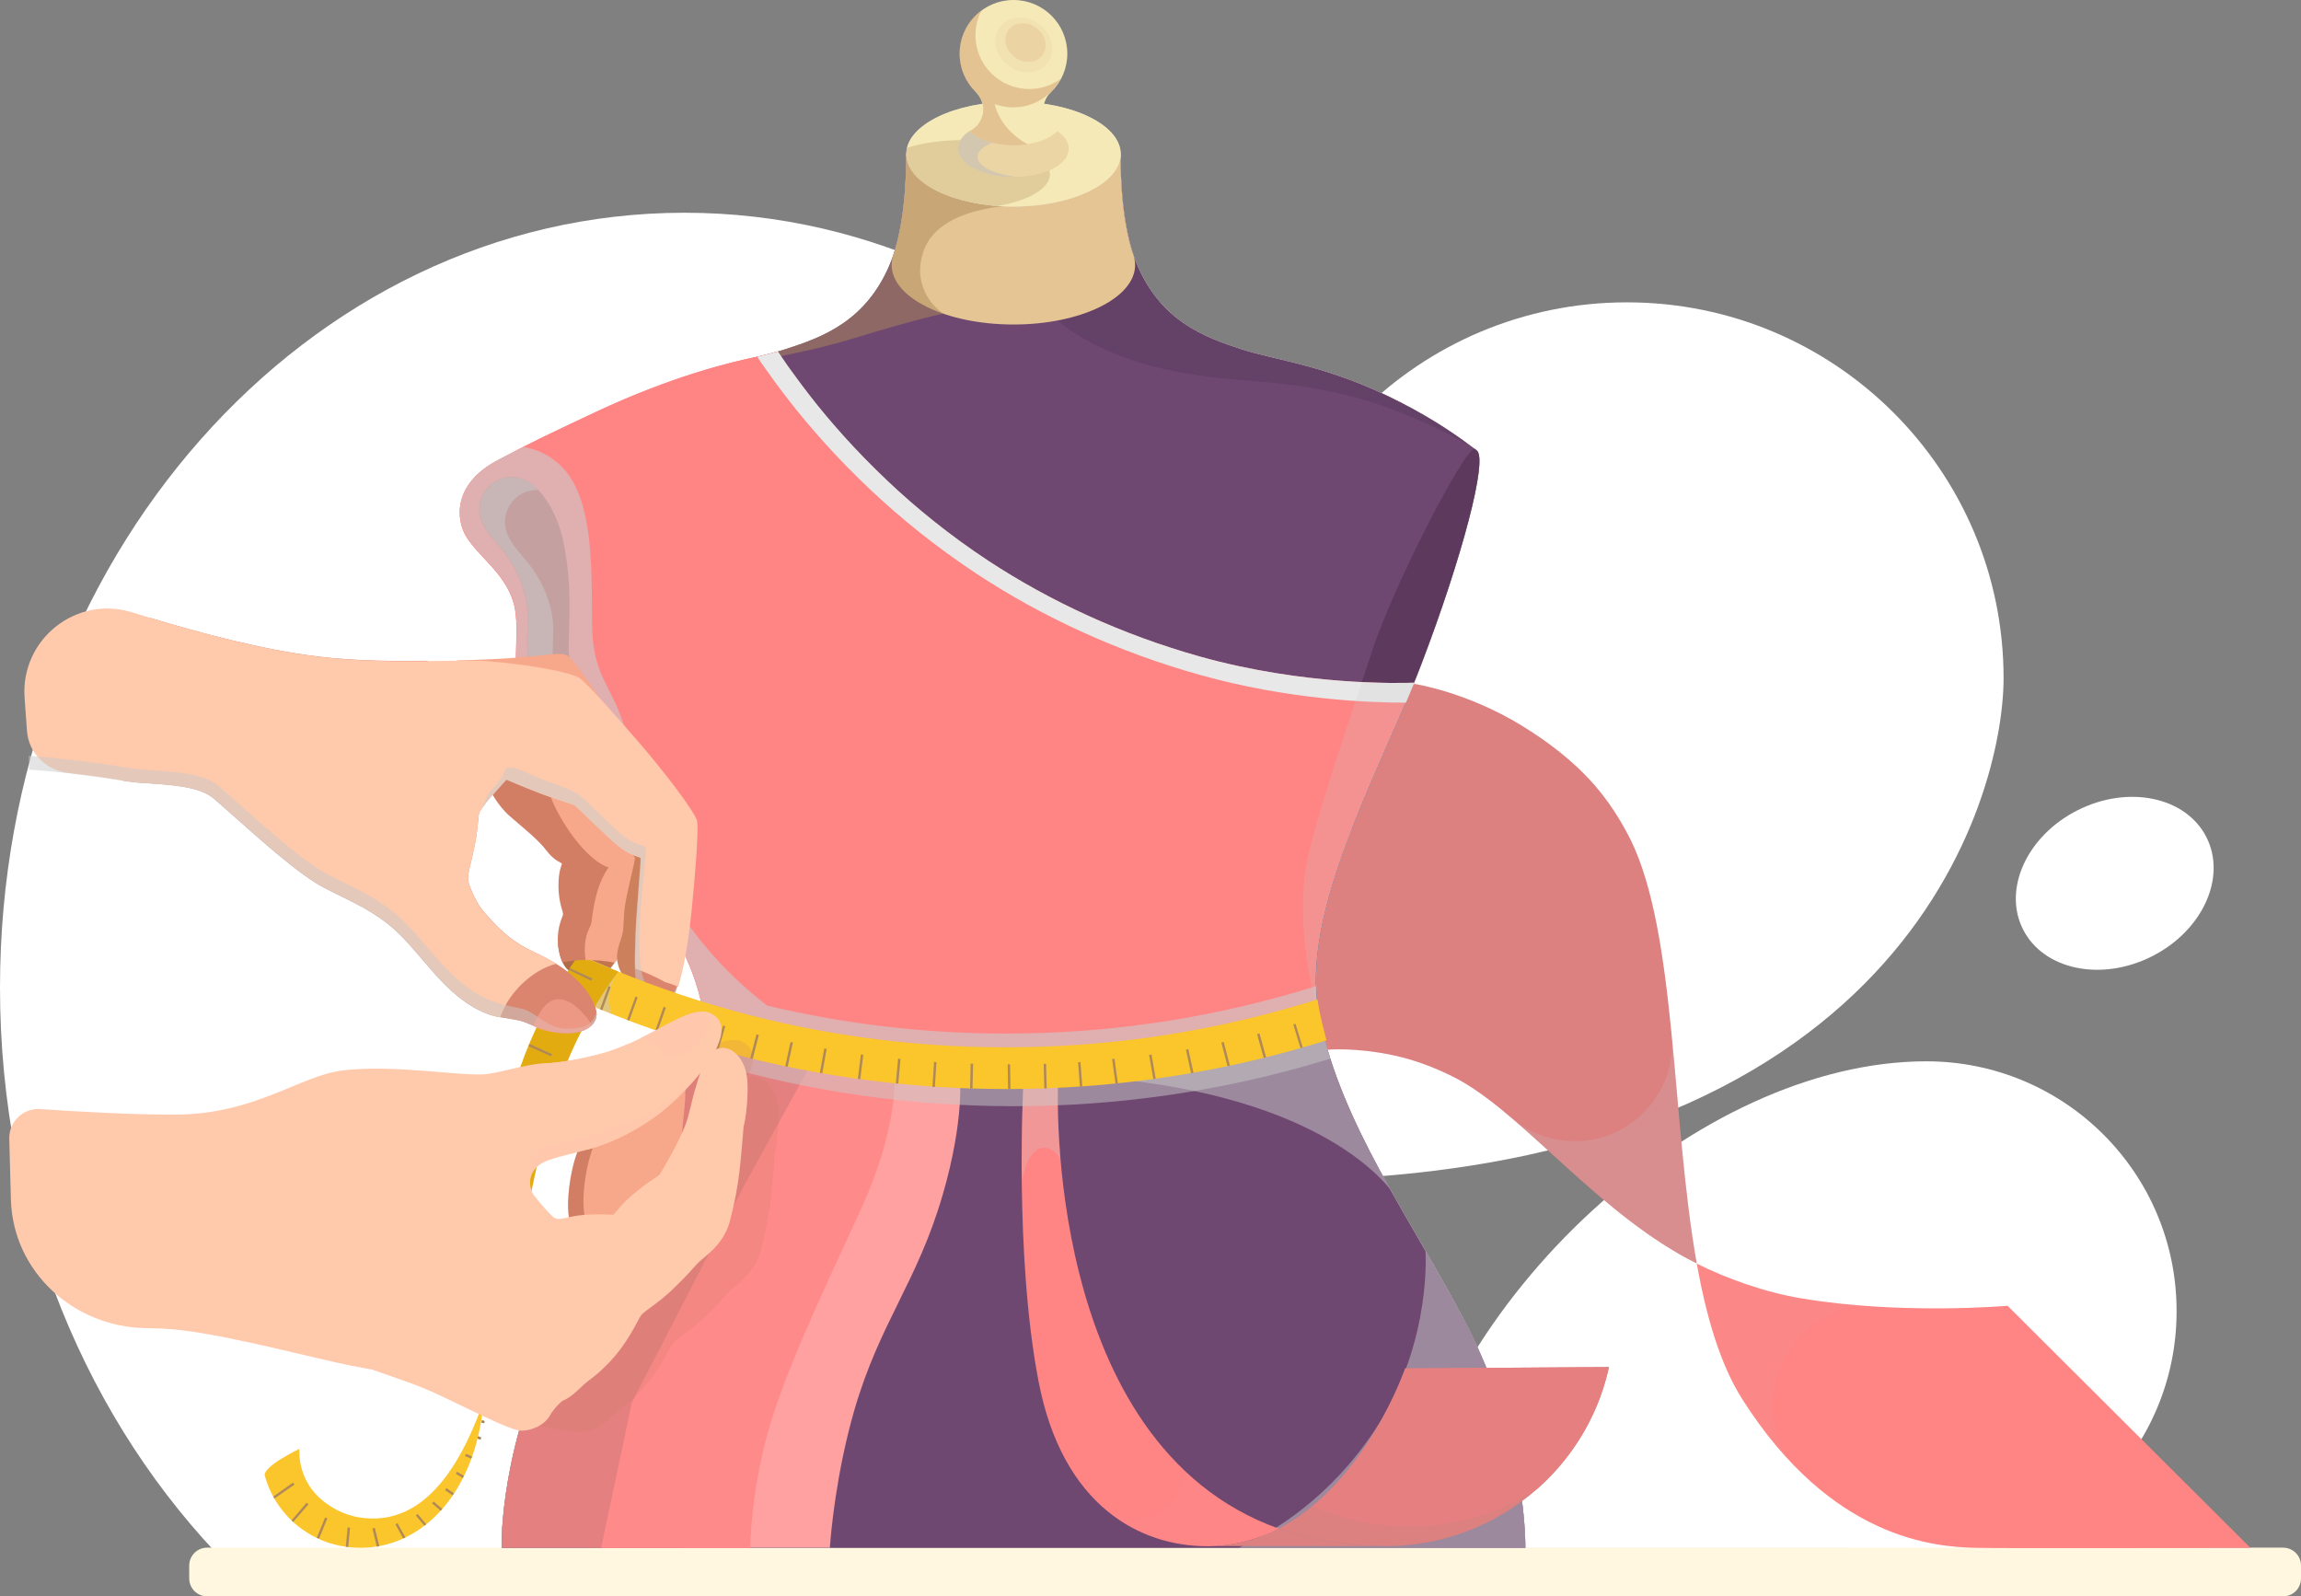 <?xml version="1.0" encoding="UTF-8"?> <svg xmlns="http://www.w3.org/2000/svg" width="160" height="111" viewBox="0 0 160 111" fill="none"><rect x="0" y="0" width="160" height="111" fill="#808080" stroke="none"/> <path d="M139.319 47.153C139.319 32.721 127.594 21.023 113.129 21.023C98.665 21.023 86.94 32.721 86.94 47.153C86.94 51.982 88.248 56.506 90.542 60.378C90.473 60.461 90.403 60.544 90.334 60.628C89.597 61.474 88.804 62.279 87.942 63.001C87.135 63.667 86.314 64.333 85.466 64.957C86.648 65.831 87.608 66.9 88.373 68.191C89.346 69.87 89.847 71.687 89.847 73.63C89.583 75.85 89.263 77.96 88.721 80.124C88.554 80.777 88.401 81.429 88.248 82.081C132.406 82.067 139.319 55.355 139.319 47.153Z" fill="white"></path> <path d="M79.277 108.877C89.026 99.011 95.174 84.662 95.174 68.676C95.174 38.911 73.867 14.793 47.594 14.793C21.307 14.793 0 38.911 0 68.676C0 84.648 6.134 99.011 15.897 108.877H79.277Z" fill="white"></path> <path d="M133.95 73.797C118.109 73.797 99.972 90.282 97.274 107.642H128.359C130.111 108.239 131.989 108.558 133.936 108.558C143.561 108.558 151.349 100.773 151.349 91.184C151.363 81.568 143.561 73.797 133.95 73.797Z" fill="white"></path> <path d="M38.804 65.567C38.873 66.747 39.332 67.427 39.638 67.524C39.986 67.649 40.459 67.607 40.723 67.26C40.834 67.108 40.89 66.761 40.932 66.331C40.195 66.123 39.499 65.859 38.804 65.567Z" fill="#AF6C47"></path> <path d="M42.601 66.705C41.933 66.594 41.294 66.441 40.681 66.247C40.751 67.662 41.321 67.94 41.836 67.898C42.031 67.885 42.434 67.385 42.879 66.747C42.796 66.747 42.698 66.733 42.601 66.705Z" fill="#C2764D"></path> <path d="M42.921 66.761C42.976 67.302 43.268 68.093 43.978 68.148C44.367 68.176 44.715 67.691 44.951 67.038C44.27 66.955 43.602 66.872 42.921 66.761Z" fill="#CC805C"></path> <path d="M47.079 67.177C46.662 67.15 46.245 67.15 45.828 67.108C45.257 67.067 44.687 66.997 44.117 66.928C44.117 67.594 44.159 68.26 44.339 68.746C44.632 69.523 45.688 70.591 46.342 70.078C46.773 69.745 47.135 68.635 47.427 67.261C47.33 67.233 47.205 67.205 47.079 67.177Z" fill="#DB856E"></path> <path opacity="0.5" d="M46.676 69.162C46.008 69.675 45.021 69.217 44.673 67.83C44.604 67.58 44.562 67.288 44.534 66.983C44.409 66.969 44.27 66.956 44.145 66.928C44.145 67.594 44.186 68.26 44.367 68.746C44.659 69.523 45.716 70.591 46.37 70.078C46.676 69.842 46.954 69.19 47.191 68.329C47.024 68.732 46.857 69.023 46.676 69.162Z" fill="#CBCBCB"></path> <path d="M158.762 111H14.409C13.713 111 13.157 110.445 13.157 109.751V108.863C13.157 108.169 13.713 107.614 14.409 107.614H158.748C159.444 107.614 160 108.169 160 108.863V109.751C160 110.445 159.444 111 158.762 111Z" fill="#FFF7DF"></path> <path d="M33.505 98.747L33.463 98.914L33.672 98.969C33.686 98.914 33.686 98.858 33.7 98.803L33.505 98.747Z" fill="#A08058"></path> <path d="M33.102 99.829L33.046 99.982L33.421 100.107C33.435 100.051 33.449 99.996 33.463 99.94L33.102 99.829Z" fill="#A08058"></path> <path d="M117.983 87.854C117.552 87.645 117.149 87.424 116.787 87.215C110.403 83.552 105.508 77.072 100.974 74.837C99.597 74.157 98.261 73.672 96.885 73.38C94.228 72.811 92.323 72.992 92.323 72.992C92.323 72.992 88.136 67.233 90.209 58.352C92.281 49.471 98.359 47.556 98.359 47.556C98.359 47.556 101.975 48.097 105.841 50.47C107.552 51.524 109.332 52.829 110.876 54.591C111.808 55.66 112.643 56.922 113.366 58.352C116.606 64.902 116.203 77.835 117.983 87.854Z" fill="#DC8080"></path> <path d="M156.481 107.628C156.481 107.628 139.152 107.669 137.441 107.628C134.562 107.572 127.344 107.059 121.14 97.276C119.597 94.833 118.651 91.544 117.983 87.867C120.056 88.894 122.67 89.852 125.271 90.282C132.198 91.447 139.597 90.795 139.597 90.795L156.481 107.628Z" fill="#FF8585"></path> <g opacity="0.2"> <path opacity="0.2" d="M129.36 90.768C128.025 90.657 126.634 90.504 125.271 90.268C122.67 89.824 120.056 88.88 117.983 87.853C118.637 91.531 119.597 94.82 121.14 97.262C122.156 98.872 123.199 100.218 124.242 101.369C123.616 100.315 123.241 99.08 123.241 97.761C123.255 94.195 125.911 91.239 129.36 90.768Z" fill="#BDBDBD"></path> </g> <path opacity="0.2" d="M115.466 75.781C114.91 76.78 114.047 77.821 112.684 78.556C111.711 79.07 110.779 79.278 109.93 79.334C108.86 79.403 107.914 79.209 107.163 78.931C106.467 78.681 105.911 78.348 105.577 78.099C105.327 77.918 105.174 77.793 105.174 77.793C108.567 80.694 112.323 84.648 116.787 87.202C117.163 87.41 117.566 87.632 117.983 87.84C117.107 82.969 116.759 77.405 116.259 72.215C116.273 72.423 116.384 74.144 115.466 75.781Z" fill="#CBCBCB"></path> <path d="M101.794 91.767C97.997 84.592 93.296 78.154 91.78 70.882C90.236 63.514 95.841 54.036 98.832 46.196C101.669 38.758 103.477 31.916 102.684 31.32C101.488 30.418 99.861 29.238 97.357 27.962C92.323 25.38 88.818 25.103 86.273 24.27C83.727 23.438 80.737 22.328 79.068 18.414C77.802 15.431 77.928 10.727 77.928 10.727H70.473H63.004C63.004 10.727 63.143 15.417 61.864 18.414C60.195 22.341 57.204 23.451 54.659 24.27C52.114 25.103 48.609 25.394 43.574 27.962C41.071 29.238 39.43 30.418 38.248 31.32C37.455 31.916 39.277 38.771 42.114 46.196C45.104 54.036 50.709 63.5 49.166 70.882C47.65 78.168 42.935 84.606 39.152 91.767C34.659 100.273 34.882 107.628 34.882 107.628H70.473H106.064C106.05 107.628 106.287 100.273 101.794 91.767Z" fill="#B5C2B5"></path> <path d="M101.794 91.767C97.997 84.592 93.296 78.154 91.78 70.882C90.236 63.514 95.841 54.036 98.832 46.196C101.669 38.758 103.477 31.916 102.684 31.32C101.488 30.418 99.861 29.238 97.357 27.962C92.323 25.38 88.818 25.103 86.273 24.27C83.727 23.438 80.737 22.328 79.068 18.414C77.802 15.431 77.928 10.727 77.928 10.727H70.473H63.004C63.004 10.727 63.143 15.417 61.864 18.414C60.195 22.341 57.204 23.451 54.659 24.27C52.114 25.103 48.609 25.394 43.574 27.962C41.071 29.238 39.43 30.418 38.248 31.32C37.455 31.916 39.277 38.771 42.114 46.196C45.104 54.036 50.709 63.5 49.166 70.882C47.65 78.168 42.935 84.606 39.152 91.767C34.659 100.273 34.882 107.628 34.882 107.628H70.473H106.064C106.05 107.628 106.287 100.273 101.794 91.767Z" fill="#D1BDBE"></path> <path d="M101.794 91.767C97.997 84.592 93.296 78.154 91.78 70.882C90.236 63.514 95.841 54.036 98.832 46.196C101.669 38.758 103.477 31.916 102.684 31.32C101.488 30.418 99.861 29.238 97.357 27.962C92.323 25.38 88.818 25.103 86.273 24.27C83.727 23.438 80.737 22.328 79.068 18.414C77.802 15.431 77.928 10.727 77.928 10.727H70.473H63.004C63.004 10.727 63.143 15.417 61.864 18.414C60.195 22.341 57.204 23.451 54.659 24.27C52.114 25.103 48.609 25.394 43.574 27.962C41.071 29.238 39.43 30.418 38.248 31.32C37.455 31.916 39.277 38.771 42.114 46.196C45.104 54.036 50.709 63.5 49.166 70.882C47.65 78.168 42.935 84.606 39.152 91.767C34.659 100.273 34.882 107.628 34.882 107.628H70.473H106.064C106.05 107.628 106.287 100.273 101.794 91.767Z" fill="#D1BDBE"></path> <path d="M101.794 91.767C97.997 84.592 93.296 78.154 91.78 70.882C90.236 63.514 95.841 54.036 98.832 46.196C101.669 38.758 103.477 31.916 102.684 31.32C101.488 30.418 99.861 29.238 97.357 27.962C92.323 25.38 88.818 25.103 86.273 24.27C83.727 23.438 80.737 22.328 79.068 18.414C77.802 15.431 77.928 10.727 77.928 10.727H70.473H63.004C63.004 10.727 63.143 15.417 61.864 18.414C60.195 22.341 57.204 23.451 54.659 24.27C52.114 25.103 48.609 25.394 43.574 27.962C41.071 29.238 39.43 30.418 38.248 31.32C37.455 31.916 39.277 38.771 42.114 46.196C45.104 54.036 50.709 63.5 49.166 70.882C47.65 78.168 42.935 84.606 39.152 91.767C34.659 100.273 34.882 107.628 34.882 107.628H70.473H106.064C106.05 107.628 106.287 100.273 101.794 91.767Z" fill="#6F4871"></path> <path opacity="0.1" d="M93.407 27.421C97.816 28.475 101.586 30.626 102.406 31.112C101.238 30.238 99.666 29.155 97.357 27.962C92.323 25.381 88.818 25.103 86.273 24.271C83.727 23.438 80.737 22.328 79.068 18.415C78.846 17.901 78.679 17.346 78.54 16.777L73.561 22.3C73.561 22.3 75.981 24.534 80.876 25.645C85.744 26.741 88.428 26.227 93.407 27.421Z" fill="black"></path> <path d="M78.929 18.428C78.929 18.262 78.915 18.109 78.873 17.956H78.887C77.802 14.973 77.928 10.713 77.928 10.713H70.473H63.004C63.004 10.713 63.129 14.973 62.044 17.956H62.058C62.017 18.109 62.003 18.276 62.003 18.428C62.003 20.718 65.786 22.564 70.473 22.564C75.16 22.564 78.929 20.718 78.929 18.428Z" fill="#E5C593"></path> <path opacity="0.5" d="M72.267 14.265L72.295 14.251L70.25 13.307L64.395 11.24L63.018 10.865C63.032 11.67 63.018 15.722 61.878 18.4C60.209 22.327 57.218 23.438 54.673 24.256C52.378 25.006 49.291 25.311 45.021 27.254C45.104 27.226 46.593 26.643 48.776 26.019C52.434 24.964 55.174 24.797 59.458 23.493C64.339 22.008 65.605 21.814 65.605 21.814C65.605 21.814 65.132 21.523 64.715 20.968C64.186 20.274 63.7 19.08 64.172 17.595C65.355 13.779 72.267 14.265 72.267 14.265Z" fill="#AF8958"></path> <path d="M70.473 14.363C74.59 14.363 77.928 12.729 77.928 10.713C77.928 8.697 74.59 7.063 70.473 7.063C66.356 7.063 63.018 8.697 63.018 10.713C63.018 12.729 66.356 14.363 70.473 14.363Z" fill="#DED9D5"></path> <path d="M70.473 14.363C74.59 14.363 77.928 12.729 77.928 10.713C77.928 8.697 74.59 7.063 70.473 7.063C66.356 7.063 63.018 8.697 63.018 10.713C63.018 12.729 66.356 14.363 70.473 14.363Z" fill="#F5E9B8"></path> <path opacity="0.3" d="M66.912 9.741C65.452 9.741 64.103 9.949 63.06 10.282C63.032 10.421 63.004 10.574 63.004 10.713C63.004 12.544 65.786 14.071 69.388 14.32C71.516 13.946 73.004 13.113 73.004 12.128C73.018 10.81 70.278 9.741 66.912 9.741Z" fill="#AF8958"></path> <path d="M73.282 8.978C73.143 8.881 72.823 8.631 72.67 8.201C72.281 7.133 73.046 6.425 73.046 6.425H67.872C67.872 6.425 68.637 7.133 68.248 8.201C68.039 8.77 67.566 9.02 67.566 9.02C66.982 9.367 66.62 9.825 66.62 10.324C66.62 11.42 68.345 12.309 70.459 12.309C72.587 12.309 74.298 11.42 74.298 10.324C74.311 9.811 73.922 9.325 73.282 8.978Z" fill="#F5E9B8"></path> <path opacity="0.5" d="M69.054 6.425H67.886C67.886 6.425 68.651 7.133 68.261 8.201C68.053 8.77 67.58 9.02 67.58 9.02C66.996 9.367 66.634 9.825 66.634 10.324C66.634 11.42 68.359 12.309 70.473 12.309C72.267 12.309 73.783 11.67 74.2 10.796C71.349 10.657 69.11 8.756 69.054 6.425Z" fill="#D59F6E"></path> <path d="M73.519 9.117C72.963 9.7 71.808 10.102 70.473 10.102C69.138 10.102 67.983 9.7 67.427 9.117C66.926 9.45 66.634 9.867 66.634 10.325C66.634 11.421 68.359 12.309 70.473 12.309C72.601 12.309 74.312 11.421 74.312 10.325C74.312 9.867 74.019 9.45 73.519 9.117Z" fill="#ECD5A4"></path> <path opacity="0.5" d="M67.969 10.907C67.969 10.533 68.359 10.186 68.985 9.922C68.303 9.756 67.747 9.464 67.413 9.117C66.912 9.45 66.62 9.867 66.62 10.325C66.62 11.421 68.345 12.309 70.459 12.309C70.542 12.309 70.612 12.309 70.695 12.309C69.11 12.101 67.969 11.559 67.969 10.907Z" fill="#BBBBBB"></path> <path d="M70.474 7.466C72.54 7.466 74.215 5.794 74.215 3.733C74.215 1.671 72.54 0 70.474 0C68.407 0 66.732 1.671 66.732 3.733C66.732 5.794 68.407 7.466 70.474 7.466Z" fill="#F5E9B8"></path> <path opacity="0.1" d="M72.831 4.384C73.434 3.6 73.187 2.401 72.279 1.706C71.371 1.011 70.145 1.083 69.542 1.868C68.939 2.652 69.187 3.851 70.095 4.546C71.003 5.241 72.228 5.169 72.831 4.384Z" fill="#D59F6E"></path> <path opacity="0.2" d="M72.478 3.852C72.903 3.298 72.725 2.449 72.079 1.955C71.432 1.46 70.564 1.508 70.138 2.061C69.713 2.615 69.892 3.464 70.538 3.959C71.184 4.453 72.053 4.405 72.478 3.852Z" fill="#D59F6E"></path> <path opacity="0.5" d="M71.572 6.189C69.513 6.189 67.83 4.524 67.83 2.456C67.83 1.832 67.983 1.235 68.261 0.708C67.33 1.388 66.718 2.484 66.718 3.733C66.718 5.787 68.387 7.466 70.459 7.466C71.891 7.466 73.129 6.661 73.755 5.482C73.157 5.926 72.392 6.189 71.572 6.189Z" fill="#D59F6E"></path> <path opacity="0.5" d="M49.263 70.688C49.263 70.688 50.765 65.707 50.264 60.989C49.972 58.241 47.524 51.289 45.522 45.183C43.992 40.534 38.957 30.848 38.387 31.209C38.345 31.251 38.289 31.278 38.248 31.32C38.234 31.334 38.22 31.348 38.206 31.362C37.51 32.153 39.319 38.897 42.114 46.196C45.077 53.939 50.57 63.292 49.221 70.619L49.263 70.688Z" fill="#CBCBCB"></path> <path opacity="0.5" d="M44.478 97.762C41.516 90.837 45.077 81.609 46.426 78.57C44.325 82.942 41.558 87.202 39.138 91.753C34.645 100.26 34.868 107.614 34.868 107.614H57.816C53.783 107.073 47.58 105.019 44.478 97.762Z" fill="#CBCBCB"></path> <path opacity="0.5" d="M99.124 86.98C99.179 88.034 99.277 93.946 95.563 99.496C92.504 104.076 88.734 106.449 86.133 107.628H106.064C106.064 107.628 106.286 100.273 101.794 91.767C100.932 90.129 100.028 88.548 99.124 86.98Z" fill="#CBCBCB"></path> <path opacity="0.5" d="M96.634 82.65C94.492 78.806 92.629 74.976 91.766 70.868C90.932 66.885 92.184 62.278 93.992 57.657C94.005 57.533 94.033 57.422 94.075 57.297C94.075 57.297 92.462 61.279 87.177 60.974C82.017 60.669 79.179 58.434 76.203 58.115C69.346 57.366 64.437 60.127 56.996 59.517C50.515 58.99 47.733 58.74 45.883 55.062C48.206 60.544 50.153 66.136 49.166 70.868C48.609 73.519 47.636 76.072 46.426 78.57C45.285 81.137 42.559 88.159 43.547 94.459C43.644 94.07 44.993 88.797 49.36 83.885C53.394 79.361 60.209 74.712 70.278 74.684C88.595 74.629 95.035 80.707 96.634 82.65Z" fill="#CBCBCB"></path> <path opacity="0.5" d="M91.725 70.647C90.334 63.306 95.855 53.953 98.818 46.182C101.669 38.758 103.477 31.917 102.684 31.32C102.629 31.279 102.573 31.237 102.531 31.195C101.794 31.251 96.94 40.618 95.438 45.183C93.449 51.275 90.987 58.241 90.695 60.989C90.195 65.721 91.697 70.689 91.697 70.689L91.725 70.647Z" fill="#4A2A4B"></path> <path d="M52.837 24.77C52.893 24.756 52.935 24.742 52.991 24.742C52.949 24.742 52.893 24.756 52.837 24.77Z" fill="#FF8585"></path> <path d="M49.166 70.868C50.709 63.499 45.104 54.022 42.114 46.181C39.277 38.757 37.455 31.916 38.248 31.319C39.444 30.417 41.071 29.238 43.574 27.961C47.399 26.005 50.348 25.366 52.656 24.811C52.712 24.797 52.768 24.783 52.823 24.77C50.848 25.158 46.759 26.157 41.474 28.627C37.524 30.487 37.149 30.667 34.617 31.999C31.502 33.637 31.683 36.121 32.448 37.342C33.38 38.799 35.118 39.867 35.716 41.907C36.314 43.947 35.285 47.194 36.565 49.109C37.844 51.024 40.362 51.732 41.043 53.703C41.502 55.049 41.349 56.672 42.35 58.781C42.823 59.781 43.672 60.821 44.77 62.07C47.246 64.859 48.345 67.801 48.762 69.702C49.04 70.965 48.971 71.756 48.971 71.756C49.04 71.451 49.11 71.159 49.166 70.868Z" fill="#FF8585"></path> <path d="M98.317 47.472C97.288 47.5 90.709 47.694 83.421 45.654C78.025 44.142 73.004 41.824 68.679 38.979C66.008 37.217 63.672 35.316 61.725 33.47C59.43 31.305 57.636 29.238 56.37 27.614C55.688 26.74 55.146 25.991 54.757 25.45C54.312 24.797 54.061 24.436 54.061 24.436C54.061 24.436 53.56 24.589 52.726 24.783C50.723 25.186 46.676 26.185 41.46 28.627C37.51 30.487 37.135 30.667 34.604 31.999C31.488 33.637 31.669 36.121 32.434 37.342C33.366 38.799 35.104 39.867 35.702 41.907C36.3 43.947 35.271 47.194 36.551 49.109C37.83 51.024 40.348 51.732 41.029 53.703C41.488 55.049 41.335 56.672 42.337 58.781C42.809 59.781 43.658 60.821 44.757 62.07C47.232 64.859 48.331 67.801 48.748 69.702C49.013 70.896 48.957 71.659 48.957 71.756C48.957 71.756 55.077 74.823 68.331 75.1C81.599 75.378 90.904 71.229 90.904 71.229L91.558 69.633C90.89 62.875 95.424 54.591 98.317 47.472Z" fill="#FF8585"></path> <path d="M53.199 25.602C53.602 26.171 54.172 26.962 54.896 27.892C56.231 29.599 58.122 31.791 60.542 34.067C62.615 36.024 65.076 38.022 67.886 39.881C72.448 42.893 77.747 45.335 83.449 46.931C89.527 48.638 95.132 48.86 97.761 48.86C97.955 48.388 98.15 47.93 98.345 47.472C97.316 47.5 90.737 47.694 83.449 45.654C78.053 44.142 73.032 41.824 68.707 38.979C66.036 37.217 63.7 35.316 61.752 33.47C59.458 31.305 57.663 29.238 56.398 27.614C55.716 26.74 55.174 25.991 54.784 25.45C54.339 24.797 54.089 24.436 54.089 24.436C54.089 24.436 53.588 24.589 52.754 24.783C52.726 24.783 52.684 24.797 52.656 24.797C52.768 24.992 52.949 25.255 53.199 25.602Z" fill="#E8E8E8"></path> <path d="M54.117 24.52H54.131C54.131 24.506 54.117 24.52 54.117 24.52Z" fill="#FF8585"></path> <path d="M54.047 24.533C54.061 24.533 54.075 24.533 54.088 24.52C54.075 24.52 54.061 24.52 54.047 24.533Z" fill="#FF8585"></path> <path d="M34.367 33.526C33.407 34.136 33.115 35.302 33.477 36.204C33.769 36.939 34.395 37.605 34.77 38.05C35.8 39.285 36.356 40.533 36.606 41.88C36.829 43.129 36.481 44.558 36.787 46.334C37.191 48.665 39.138 50.081 39.624 50.677C39.889 51.01 40.125 51.191 40.389 51.26C40.64 51.33 40.876 51.274 41.029 51.177C41.196 51.08 41.516 50.83 41.474 50.331C41.447 49.942 41.294 49.47 41.029 48.873C40.376 47.389 39.499 46.806 39.541 44.891C39.583 42.518 39.778 40.7 39.166 37.633C38.818 35.94 37.844 34.067 36.579 33.415C35.925 33.068 35.063 33.068 34.367 33.526Z" fill="#BB6060"></path> <path opacity="0.5" d="M38.568 47.222C38.262 45.446 38.61 44.003 38.387 42.768C38.137 41.408 37.581 40.173 36.551 38.938C36.176 38.494 35.55 37.828 35.258 37.092C34.91 36.19 35.188 35.025 36.148 34.414C36.537 34.164 36.996 34.053 37.428 34.067C37.163 33.803 36.885 33.581 36.593 33.429C35.939 33.082 35.077 33.082 34.382 33.526C33.422 34.137 33.13 35.302 33.492 36.204C33.784 36.94 34.41 37.606 34.785 38.05C35.814 39.285 36.37 40.534 36.621 41.88C36.843 43.129 36.496 44.558 36.802 46.334C37.205 48.666 39.152 50.081 39.639 50.678C39.903 51.011 40.14 51.191 40.404 51.261C40.654 51.33 40.891 51.274 41.044 51.177C40.279 50.442 38.888 49.151 38.568 47.222Z" fill="#CBCBCB"></path> <path opacity="0.2" d="M94.701 47.444C92.879 52.912 90.96 58.574 90.709 60.988C90.334 64.54 91.085 68.246 91.488 69.855L91.585 69.619C91.585 69.606 91.585 69.578 91.585 69.564C91.572 69.467 91.572 69.37 91.558 69.286C91.558 69.245 91.558 69.203 91.544 69.161C91.544 69.092 91.53 69.023 91.53 68.953C91.53 68.898 91.53 68.842 91.53 68.801C91.53 68.745 91.53 68.69 91.53 68.62C91.53 68.565 91.53 68.495 91.53 68.44C91.53 68.384 91.53 68.343 91.53 68.287C91.53 68.218 91.53 68.148 91.53 68.079C91.53 68.037 91.53 67.996 91.53 67.954C91.53 67.871 91.53 67.802 91.53 67.718C91.53 67.691 91.53 67.663 91.53 67.635C91.53 67.538 91.544 67.455 91.544 67.357C91.878 61.071 95.758 53.828 98.331 47.486C97.9 47.486 96.593 47.528 94.701 47.444Z" fill="#CBCBCB"></path> <path opacity="0.6" d="M91.516 68.565C91.071 68.704 90.64 68.843 90.195 68.968C83.658 70.882 76.871 71.868 69.986 71.868C64.311 71.868 58.762 71.216 53.352 69.925C52.99 69.647 52.615 69.356 52.253 69.037C48.526 65.887 45.814 61.793 44.409 57.45C43.519 54.702 44.075 52.773 43.366 50.4C42.642 48.028 41.613 47.306 41.266 44.864C40.932 42.546 41.711 36.205 39.611 33.124C38.345 31.264 36.384 31.084 36.384 31.084C36.328 31.112 36.259 31.14 36.203 31.181C36.203 31.181 36.189 31.181 36.189 31.195C36.133 31.223 36.078 31.25 36.022 31.278C36.008 31.278 35.994 31.292 35.98 31.292C35.925 31.32 35.869 31.348 35.814 31.375C35.8 31.375 35.786 31.389 35.772 31.389C35.716 31.417 35.661 31.445 35.605 31.473C35.591 31.486 35.577 31.486 35.549 31.5C35.494 31.528 35.438 31.556 35.369 31.597C35.355 31.611 35.341 31.611 35.327 31.625C35.271 31.653 35.202 31.695 35.146 31.722C35.132 31.722 35.118 31.736 35.104 31.736C35.035 31.778 34.965 31.806 34.896 31.847C34.882 31.847 34.882 31.861 34.868 31.861C34.784 31.903 34.701 31.944 34.617 31.986C31.502 33.623 31.683 36.107 32.448 37.328C33.38 38.786 35.118 39.854 35.716 41.894C36.314 43.934 35.285 47.181 36.565 49.096C37.844 51.011 40.362 51.719 41.043 53.689C41.502 55.035 41.349 56.659 42.35 58.768C42.823 59.767 43.672 60.808 44.77 62.057C46.801 64.333 47.9 66.733 48.47 68.565C48.498 68.662 48.526 68.759 48.553 68.856V68.87C48.609 69.051 48.651 69.231 48.693 69.398C48.693 69.412 48.706 69.439 48.706 69.453C48.72 69.536 48.748 69.62 48.762 69.689C49.026 70.882 48.971 71.646 48.971 71.743C48.971 71.743 48.985 71.743 48.999 71.757C49.471 71.979 55.522 74.782 68.081 75.073C67.357 75.004 65.577 74.962 63.213 74.449C65.452 74.643 67.705 74.754 69.986 74.754C74.437 74.754 78.859 74.365 83.199 73.588C88.039 72.492 90.904 71.216 90.904 71.216L91.558 69.62C91.544 69.273 91.516 68.912 91.516 68.565Z" fill="#CBCBCB"></path> <path d="M54.882 72.367C54.353 72.27 53.839 72.145 53.338 71.993C51.905 71.882 50.445 71.743 49.054 71.368C47.427 78.445 42.851 84.759 39.152 91.767C34.659 100.273 34.882 107.628 34.882 107.628H42.698C42.921 104.769 43.797 98.997 47.177 92.627C50.779 85.814 55.146 79.639 57.204 72.881C56.44 72.645 55.661 72.506 54.882 72.367Z" fill="#E48080"></path> <path d="M88.929 106.295C87.469 107.045 85.814 107.516 83.95 107.516C79.319 107.516 73.88 104.769 72.211 96.026C70.528 87.243 71.154 75.475 71.154 75.475L73.561 75.378C73.574 75.378 72.448 100.425 88.929 106.295Z" fill="#FF8585"></path> <path d="M111.878 95.056C111.878 95.056 111.766 95.625 111.488 96.513C110.987 98.067 109.903 100.606 107.483 102.979C104.743 105.671 100.779 107.503 96.453 107.503C96.328 107.503 96.189 107.503 96.064 107.503H96.05C93.366 107.461 91.001 107.031 88.915 106.282C94.965 103.16 97.705 95.153 97.705 95.153L111.878 95.056Z" fill="#DC8080"></path> <path d="M96.064 107.503H83.964C85.828 107.503 87.483 107.032 88.943 106.282C91.015 107.032 93.38 107.462 96.064 107.503Z" fill="#DC8080"></path> <g opacity="0.5"> <path opacity="0.5" d="M72.504 79.805C72.921 79.763 73.352 80.027 73.741 80.526C73.477 77.446 73.574 75.378 73.574 75.378L71.168 75.475C71.168 75.475 71.015 78.278 71.057 82.164C71.293 80.804 71.808 79.888 72.504 79.805Z" fill="#CBCBCB"></path> </g> <g opacity="0.1"> <path opacity="0.1" d="M88.929 106.296C86.328 105.366 84.172 103.964 82.364 102.271C82.267 104.131 80.723 105.616 78.832 105.616C78.192 105.616 77.608 105.449 77.093 105.158C79.221 106.865 81.683 107.531 83.95 107.531C85.814 107.517 87.469 107.045 88.929 106.296Z" fill="#D4D4D4"></path> </g> <path d="M64.52 75.004L61.794 74.435L57.26 82.663L49.444 97.761L47.358 107.614H57.705C57.775 106.559 58.15 102.41 59.402 98.067C61.182 91.933 63.783 89.158 65.549 83.08C67.079 77.848 66.746 74.795 66.746 74.795L64.52 75.004Z" fill="#FFA1A1"></path> <path d="M111.878 95.056L97.719 95.153C97.719 95.153 95.688 101.092 91.266 104.742C93.31 105.644 95.563 106.143 97.942 106.143C101.238 106.143 104.325 105.186 106.898 103.52C107.093 103.34 107.288 103.16 107.483 102.979C109.903 100.606 110.987 98.067 111.488 96.513C111.766 95.625 111.878 95.056 111.878 95.056Z" fill="#E68080"></path> <path d="M56.286 74.185L51.752 82.427L43.936 97.525L41.794 107.641H52.17C52.17 107.641 52.17 103.173 53.825 98.191C55.341 93.64 57.816 88.603 59.972 83.843C62.378 78.528 62.211 75.017 62.211 75.017L58.985 74.767L56.286 74.185Z" fill="#FF8A8A"></path> <path opacity="0.5" d="M91.516 73.907C91.836 73.81 92.17 73.713 92.504 73.616C92.211 72.714 91.975 71.798 91.78 70.868C91.78 70.841 91.766 70.827 91.766 70.799C91.419 70.91 91.057 71.021 90.709 71.118C84.172 73.033 77.385 74.018 70.501 74.018C63.56 74.018 56.787 73.047 50.264 71.118C49.903 71.007 49.555 70.91 49.193 70.799C49.193 70.827 49.179 70.854 49.179 70.868C48.985 71.798 48.734 72.7 48.456 73.602C48.887 73.741 49.319 73.866 49.75 73.99C56.44 75.933 63.394 76.918 70.501 76.918C77.636 76.918 84.715 75.906 91.516 73.907Z" fill="#CBCBCB"></path> <path d="M33.63 97.414C33.088 104.075 28.971 108.127 24.214 107.572C22.921 107.419 21.905 106.975 21.015 106.337C19.638 105.352 18.79 103.978 18.415 102.618C18.234 101.98 20.821 100.744 20.821 100.744C20.793 101.202 20.793 103.006 22.448 104.352C23.185 104.949 24.2 105.49 25.535 105.574C29.138 105.823 31.766 102.743 33.63 97.414Z" fill="#FBC52C"></path> <path d="M91.766 70.382C91.711 70.091 91.655 69.786 91.613 69.494C91.141 69.647 90.668 69.786 90.181 69.924C83.644 71.84 76.857 72.825 69.972 72.825C63.032 72.825 56.259 71.853 49.736 69.924C46.509 68.967 43.352 67.787 40.25 66.372L39.04 69.009C42.364 70.535 45.758 71.798 49.221 72.797C55.911 74.74 62.865 75.725 69.972 75.725C77.121 75.725 84.2 74.712 91.001 72.714C91.419 72.589 91.822 72.464 92.239 72.339C92.072 71.687 91.905 71.049 91.766 70.382Z" fill="#FBC52C"></path> <path opacity="0.5" d="M39.054 69.009C40.209 69.536 41.377 70.035 42.559 70.507C42.559 70.507 42.281 69.869 42.378 69.147C42.504 68.107 43.004 67.566 43.004 67.566V67.552C42.086 67.177 41.182 66.788 40.278 66.372L39.054 69.009Z" fill="#CBCBCB"></path> <path d="M42.99 67.565C42.99 67.565 42.378 68.342 41.516 69.744C41.279 70.132 41.029 70.562 40.779 71.034C40.362 71.797 39.944 72.658 39.541 73.601C39.11 74.614 38.72 75.711 38.401 76.849C37.191 81.136 36.453 85.341 35.285 91.142C34.812 93.473 34.256 95.582 33.616 97.428C33.658 96.873 33.686 96.29 33.672 95.693C33.644 93.154 33.7 83.884 35.257 77.334C35.535 76.127 35.869 75.114 36.175 74.212C36.634 72.894 37.093 71.895 37.427 71.187C38.651 68.564 40.25 66.399 40.25 66.399L41.739 67.052L42.99 67.565Z" fill="#E2AC11"></path> <path d="M90.5 72.866L90 71.201L90.5 72.866Z" fill="#AF8958"></path> <path d="M90.083 71.188L89.93 71.229L90.431 72.88C90.487 72.867 90.542 72.853 90.584 72.839L90.083 71.188Z" fill="#AF8958"></path> <path d="M87.97 73.561L87.511 71.895L87.97 73.561Z" fill="#AF8958"></path> <path d="M87.58 71.867L87.413 71.909L87.872 73.56C87.928 73.546 87.983 73.532 88.039 73.519L87.58 71.867Z" fill="#AF8958"></path> <path d="M85.438 74.157L84.993 72.478L85.438 74.157Z" fill="#AF8958"></path> <path d="M85.09 72.45L84.924 72.492L85.355 74.129C85.41 74.115 85.466 74.102 85.522 74.102L85.09 72.45Z" fill="#AF8958"></path> <path d="M82.935 74.656L82.56 72.963L82.935 74.656Z" fill="#AF8958"></path> <path d="M82.629 72.949L82.462 72.991L82.823 74.628C82.879 74.614 82.935 74.614 82.99 74.601L82.629 72.949Z" fill="#AF8958"></path> <path d="M80.293 75.045L79.987 73.338L80.293 75.045Z" fill="#AF8958"></path> <path d="M80.07 73.324L79.903 73.352L80.195 75.031C80.25 75.017 80.306 75.017 80.362 75.003L80.07 73.324Z" fill="#AF8958"></path> <path d="M77.664 75.336L77.428 73.615L77.664 75.336Z" fill="#AF8958"></path> <path d="M77.496 73.615L77.33 73.643L77.566 75.35C77.622 75.35 77.677 75.336 77.733 75.336L77.496 73.615Z" fill="#AF8958"></path> <path d="M75.174 75.586L75.049 73.852L75.174 75.586Z" fill="#AF8958"></path> <path d="M75.132 73.852L74.965 73.865L75.09 75.558C75.146 75.558 75.202 75.544 75.257 75.544L75.132 73.852Z" fill="#AF8958"></path> <path d="M72.699 75.711L72.657 73.977L72.699 75.711Z" fill="#AF8958"></path> <path d="M72.74 73.977H72.573L72.615 75.683C72.67 75.683 72.726 75.683 72.782 75.683L72.74 73.977Z" fill="#AF8958"></path> <path d="M70.167 75.739L70.153 74.004L70.167 75.739Z" fill="#AF8958"></path> <path d="M70.236 74.004H70.07L70.097 75.711C70.153 75.711 70.209 75.711 70.264 75.711L70.236 74.004Z" fill="#AF8958"></path> <path d="M67.539 75.698L67.581 73.963L67.539 75.698Z" fill="#AF8958"></path> <path d="M67.455 75.684C67.51 75.684 67.566 75.684 67.622 75.684L67.663 73.963H67.496L67.455 75.684Z" fill="#AF8958"></path> <path d="M64.924 75.586L65.035 73.852L64.924 75.586Z" fill="#AF8958"></path> <path d="M65.116 73.855L64.949 73.845L64.838 75.576L65.005 75.586L65.116 73.855Z" fill="#AF8958"></path> <path d="M62.364 75.35L62.531 73.629L62.364 75.35Z" fill="#AF8958"></path> <path d="M62.295 75.336C62.35 75.336 62.406 75.35 62.462 75.35L62.615 73.629L62.448 73.615L62.295 75.336Z" fill="#AF8958"></path> <path d="M59.736 75.045L59.945 73.324L59.736 75.045Z" fill="#AF8958"></path> <path d="M59.652 75.017C59.708 75.031 59.764 75.031 59.819 75.045L60.028 73.338L59.861 73.324L59.652 75.017Z" fill="#AF8958"></path> <path d="M57.094 74.643L57.4 72.936L57.094 74.643Z" fill="#AF8958"></path> <path d="M57.01 74.601C57.065 74.615 57.121 74.615 57.177 74.629L57.483 72.936L57.316 72.908L57.01 74.601Z" fill="#AF8958"></path> <path d="M54.673 74.171L55.034 72.478L54.673 74.171Z" fill="#AF8958"></path> <path d="M54.604 74.143C54.659 74.157 54.715 74.171 54.77 74.171L55.132 72.492L54.965 72.464L54.604 74.143Z" fill="#AF8958"></path> <path d="M52.254 73.616L52.685 71.936L52.254 73.616Z" fill="#AF8958"></path> <path d="M52.17 73.588C52.225 73.602 52.281 73.616 52.337 73.63L52.768 71.965L52.601 71.923L52.17 73.588Z" fill="#AF8958"></path> <path d="M49.874 73.004L50.347 71.339L49.874 73.004Z" fill="#AF8958"></path> <path d="M49.805 72.963C49.861 72.977 49.916 72.991 49.958 73.004L50.431 71.353L50.278 71.311L49.805 72.963Z" fill="#AF8958"></path> <path d="M47.746 72.366L48.233 70.701L47.746 72.366Z" fill="#AF8958"></path> <path d="M47.677 72.325C47.733 72.339 47.789 72.353 47.83 72.38L48.317 70.729L48.164 70.688L47.677 72.325Z" fill="#AF8958"></path> <path d="M45.661 71.674L46.231 70.036L45.661 71.674Z" fill="#AF8958"></path> <path d="M45.577 71.631C45.633 71.645 45.688 71.673 45.73 71.687L46.3 70.063L46.147 70.008L45.577 71.631Z" fill="#AF8958"></path> <path d="M43.671 70.964L44.255 69.341L43.671 70.964Z" fill="#AF8958"></path> <path d="M43.602 70.909C43.658 70.923 43.7 70.951 43.755 70.965L44.339 69.355L44.186 69.3L43.602 70.909Z" fill="#AF8958"></path> <path d="M41.794 70.202L42.378 68.578L41.794 70.202Z" fill="#AF8958"></path> <path d="M41.725 70.174C41.78 70.202 41.822 70.216 41.878 70.244L42.462 68.62L42.309 68.564L41.725 70.174Z" fill="#AF8958"></path> <path d="M19.082 104.2L20.473 103.229L20.375 103.09L18.999 104.061C19.026 104.103 19.054 104.158 19.082 104.2Z" fill="#AF8958"></path> <path d="M39.569 67.371L41.141 68.107L39.569 67.371Z" fill="#AF8958"></path> <path d="M39.541 67.44L41.113 68.19L41.182 68.037L39.624 67.315C39.597 67.343 39.569 67.385 39.541 67.44Z" fill="#AF8958"></path> <path d="M38.512 69.079L40.07 69.828L38.512 69.079Z" fill="#AF8958"></path> <path d="M40.042 69.911L40.111 69.758L38.568 69.009C38.54 69.05 38.512 69.106 38.484 69.148L40.042 69.911Z" fill="#AF8958"></path> <path d="M37.58 70.855L39.152 71.604L37.58 70.855Z" fill="#AF8958"></path> <path d="M39.11 71.672L39.179 71.52L37.622 70.784C37.594 70.84 37.58 70.881 37.552 70.937L39.11 71.672Z" fill="#AF8958"></path> <path d="M36.76 72.673L38.345 73.381L36.76 72.673Z" fill="#AF8958"></path> <path d="M36.745 72.742L38.317 73.449L38.387 73.297L36.815 72.589C36.787 72.644 36.759 72.7 36.745 72.742Z" fill="#AF8958"></path> <path d="M36.036 74.615L37.663 75.226L36.036 74.615Z" fill="#AF8958"></path> <path d="M36.022 74.684L37.636 75.294L37.691 75.142L36.078 74.531C36.064 74.587 36.036 74.642 36.022 74.684Z" fill="#AF8958"></path> <path d="M35.453 76.641L37.094 77.196L35.453 76.641Z" fill="#AF8958"></path> <path d="M37.117 77.116L35.469 76.564L35.416 76.722L37.064 77.274L37.117 77.116Z" fill="#AF8958"></path> <path d="M34.951 78.695L36.648 79.084L34.951 78.695Z" fill="#AF8958"></path> <path d="M34.951 78.778L36.634 79.153L36.676 78.986L34.993 78.611C34.979 78.667 34.965 78.722 34.951 78.778Z" fill="#AF8958"></path> <path d="M34.604 80.776L36.231 81.054L34.604 80.776Z" fill="#AF8958"></path> <path d="M36.217 81.136L36.245 80.97L34.617 80.692L34.604 80.803C34.604 80.817 34.604 80.845 34.59 80.859L36.217 81.136Z" fill="#AF8958"></path> <path d="M34.312 82.816L35.883 83.052L34.312 82.816Z" fill="#AF8958"></path> <path d="M34.326 82.899L35.87 83.135L35.898 82.968L34.34 82.732C34.34 82.788 34.326 82.843 34.326 82.899Z" fill="#AF8958"></path> <path d="M34.117 84.814L35.591 85.023L34.117 84.814Z" fill="#AF8958"></path> <path d="M34.117 84.897L35.577 85.105L35.605 84.939L34.131 84.731C34.131 84.786 34.117 84.841 34.117 84.897Z" fill="#AF8958"></path> <path d="M33.95 86.716L35.285 86.868L33.95 86.716Z" fill="#AF8958"></path> <path d="M33.978 86.632C33.978 86.687 33.964 86.743 33.964 86.798L35.286 86.937L35.3 86.771L33.978 86.632Z" fill="#AF8958"></path> <path d="M33.853 88.561L35.049 88.659L33.853 88.561Z" fill="#AF8958"></path> <path d="M35.05 88.732L35.063 88.566L33.871 88.47L33.858 88.636L35.05 88.732Z" fill="#AF8958"></path> <path d="M33.755 90.421L34.84 90.518L33.755 90.421Z" fill="#AF8958"></path> <path d="M34.828 90.601L34.842 90.434L33.771 90.337C33.771 90.392 33.771 90.448 33.771 90.503L34.828 90.601Z" fill="#AF8958"></path> <path d="M33.686 92.03L34.673 92.086L33.686 92.03Z" fill="#AF8958"></path> <path d="M34.673 92.168L34.687 92.002L33.713 91.946C33.713 92.002 33.713 92.057 33.713 92.113L34.673 92.168Z" fill="#AF8958"></path> <path d="M33.686 93.599L34.492 93.654L33.686 93.599Z" fill="#AF8958"></path> <path d="M34.493 93.737L34.507 93.57L33.7 93.515V93.57C33.7 93.612 33.7 93.639 33.7 93.681L34.493 93.737Z" fill="#AF8958"></path> <path d="M33.658 94.986L34.131 95.014L33.658 94.986Z" fill="#AF8958"></path> <path d="M34.131 94.944L33.672 94.916C33.672 94.972 33.672 95.027 33.672 95.082L34.117 95.11L34.131 94.944Z" fill="#AF8958"></path> <path d="M32.406 101.092L32.337 101.244L32.768 101.425C32.782 101.369 32.809 101.314 32.823 101.272L32.406 101.092Z" fill="#AF8958"></path> <path d="M31.78 102.341L31.697 102.48L32.184 102.771C32.211 102.715 32.239 102.674 32.253 102.618L31.78 102.341Z" fill="#AF8958"></path> <path d="M31.043 103.479L30.946 103.617L31.474 103.978C31.502 103.936 31.53 103.881 31.572 103.839L31.043 103.479Z" fill="#AF8958"></path> <path d="M30.64 105.047C30.681 105.005 30.709 104.963 30.751 104.922L30.153 104.408L30.042 104.533L30.64 105.047Z" fill="#AF8958"></path> <path d="M29.04 105.269L28.915 105.38L29.513 106.087C29.555 106.06 29.597 106.018 29.638 105.99L29.04 105.269Z" fill="#AF8958"></path> <path d="M28.192 106.906L27.636 105.907L27.497 105.99L28.039 106.976C28.081 106.948 28.136 106.934 28.192 106.906Z" fill="#AF8958"></path> <path d="M26.37 107.503L26.064 106.24L25.897 106.282L26.203 107.545C26.245 107.545 26.273 107.531 26.314 107.531L26.37 107.503Z" fill="#AF8958"></path> <path d="M24.047 107.544C24.103 107.558 24.159 107.558 24.214 107.572L24.339 106.226L24.172 106.212L24.047 107.544Z" fill="#AF8958"></path> <path d="M22.029 106.928L22.183 106.991L22.762 105.578L22.608 105.515L22.029 106.928Z" fill="#AF8958"></path> <path d="M20.389 105.823L21.446 104.602L21.321 104.491L20.278 105.712C20.306 105.754 20.348 105.796 20.389 105.823Z" fill="#AF8958"></path> <path opacity="0.2" d="M41.154 99.454C41.808 99.232 42.253 98.746 42.782 98.261C43.199 97.886 43.491 97.775 44.325 96.942C45.8 95.499 46.523 93.765 46.745 93.459C46.968 93.154 47.928 92.641 49.013 91.586C50.014 90.615 50.236 90.323 50.654 89.865C51.071 89.407 52.462 88.63 52.921 86.924C53.227 85.772 53.477 84.44 53.588 83.454C53.686 82.622 53.839 80.846 53.88 80.29C53.88 80.29 54.172 78.847 54.131 77.321C54.089 75.961 53.38 74.976 52.559 74.865C52.337 74.837 52.128 74.865 51.933 74.976C52.406 74.06 52.531 73.241 52.031 72.728C51.238 71.923 50.056 72.408 48.568 73.186C48.206 74.379 45.257 75.864 44.91 77.196C44.451 78.917 46.648 80.346 46.676 80.332C46.732 80.29 48.025 79.416 48.067 79.388C48.081 79.374 48.206 79.277 48.248 79.25C49.082 78.57 50.07 77.598 50.862 76.599C50.807 76.752 50.751 76.918 50.695 77.099C50.139 78.903 50.403 78.306 49.986 79.735C49.569 81.165 48.122 83.524 48.039 83.662C47.956 83.801 47.246 84.148 46.106 85.12C45.174 85.91 44.91 86.479 44.757 86.479C44.617 86.479 43.867 86.41 42.726 86.493C42.476 86.507 42.253 86.549 42.044 86.577C41.057 88.283 40.07 90.004 39.138 91.78C37.816 94.278 36.898 96.679 36.273 98.83C38.54 99.357 40.181 99.787 41.154 99.454Z" fill="#D17E65"></path> <path d="M41.461 70.258C41.211 69.245 40.404 68.315 39.5 67.593C38.318 66.65 37.01 66.206 36.204 65.706C35.564 65.318 35.077 64.901 34.702 64.54C34.312 64.152 33.589 63.403 33.297 62.931C33.005 62.459 32.643 61.668 32.56 61.266C32.462 60.863 32.768 59.975 33.005 58.809C33.241 57.644 33.241 56.783 33.311 56.561C33.352 56.436 33.492 56.2 33.7 55.923C33.144 55.243 32.629 54.521 32.156 53.786C31.725 53.12 31.322 52.44 30.96 51.746C30.501 50.872 30.028 49.956 29.778 49.012C29.5 47.972 29.514 46.931 29.764 45.946C27.511 45.973 24.757 45.973 22.045 45.64C18.22 45.169 13.881 44.003 10.39 42.948C10.279 43.67 10.126 44.391 9.917 45.099C9.695 45.862 9.43 46.612 9.194 47.375C9.027 47.916 8.86 48.457 8.721 49.012C8.791 50.358 8.777 51.718 8.624 53.05C8.582 53.453 8.54 53.855 8.485 54.272C8.944 54.341 9.403 54.41 9.931 54.438C11.892 54.563 13.895 54.674 14.882 55.534C17.052 57.408 19.82 60.031 21.92 61.363C23.464 62.334 25.466 62.903 27.414 64.61C29.305 66.275 30.988 69.342 33.784 70.452C34.549 70.757 35.021 70.743 35.981 70.938C36.955 71.132 37.33 71.659 38.958 71.826C40.793 72.006 41.67 71.146 41.461 70.258Z" fill="#DB856E"></path> <path opacity="0.5" d="M33.616 55.84C33.574 55.937 33.533 56.048 33.533 56.145C33.574 56.076 33.63 56.006 33.686 55.923C33.672 55.895 33.644 55.868 33.616 55.84Z" fill="#CBCBCB"></path> <path opacity="0.5" d="M41.474 70.355C41.252 71.063 40.932 71.549 39.36 71.521C37.997 71.507 37.232 70.327 36.259 70.133C35.285 69.939 34.854 69.828 34.075 69.522C31.28 68.398 29.597 65.346 27.705 63.68C25.758 61.974 23.755 61.405 22.211 60.433C20.111 59.101 17.343 56.478 15.174 54.605C14.186 53.745 12.17 53.634 10.223 53.509C9.624 53.467 9.096 53.398 8.581 53.315C8.54 53.634 8.512 53.939 8.47 54.258C8.929 54.328 9.388 54.397 9.917 54.425C11.878 54.55 13.88 54.66 14.868 55.521C17.038 57.394 19.805 60.017 21.905 61.349C23.449 62.321 25.452 62.889 27.399 64.596C29.291 66.261 30.974 69.328 33.769 70.438C34.534 70.744 35.007 70.73 35.967 70.924C36.94 71.118 37.316 71.646 38.943 71.812C40.723 72.006 41.599 71.216 41.474 70.355Z" fill="#CBCBCB"></path> <path opacity="0.5" d="M41.141 71.299C41.071 71.132 40.848 70.716 40.153 70.078C39.527 69.495 38.943 69.467 38.734 69.481C38.526 69.495 38.025 69.634 37.58 70.341C37.288 70.799 37.149 71.146 37.079 71.354C37.524 71.549 38.039 71.757 38.943 71.84C40 71.937 40.737 71.687 41.141 71.299Z" fill="#FFAA9D"></path> <path d="M40.195 79.985C40.195 79.985 39.791 80.859 39.583 82.511C39.374 84.162 39.611 84.884 39.611 84.884L40.431 84.953L41.224 84.939L41.975 81.775L42.712 79.652L42.684 78.944L41.377 79.486L40.195 79.985Z" fill="#D17E65"></path> <path d="M41.266 79.735C41.266 79.735 40.862 80.609 40.654 82.261C40.445 83.912 40.681 84.634 40.681 84.634L41.502 84.703L42.295 84.689L43.046 81.525L43.783 79.402L43.755 78.694L42.448 79.236L41.266 79.735Z" fill="#F8A88A"></path> <path d="M25.925 95.249C25.925 95.249 26.773 95.54 28.484 96.151C30.153 96.748 31.711 97.58 32.726 98.052C33.741 98.524 35.661 99.495 36.273 99.481C37.149 99.468 37.928 98.968 38.192 98.496C38.595 97.802 39.096 97.414 39.096 97.414C39.096 97.414 35.897 96.484 33.324 95.846C30.751 95.207 27.01 94.791 27.01 94.791L25.925 95.249Z" fill="#FFC9AC"></path> <path d="M47.636 75.419C47.636 75.419 47.691 76.071 47.608 76.89C47.524 77.709 47.371 79.277 47.371 79.277L46.44 81.636L42.754 84.578L42.239 84.522C42.239 84.522 42.211 83.634 42.504 82.399C42.768 81.317 43.171 80.623 43.241 80.373C43.296 80.123 43.352 79.832 43.449 79.402C43.574 78.916 43.741 78.583 43.741 78.583L47.636 75.419Z" fill="#F8A88A"></path> <path d="M37.538 74.379C37.789 74.739 37.942 75.142 38.095 75.558C38.317 75.988 38.609 76.391 38.901 76.779C39.43 77.459 39.958 78.139 40.445 78.847C40.668 79.166 40.793 79.555 40.834 79.943C42.114 79.582 43.588 79.013 45.452 77.723C47.483 76.307 51.307 72.228 49.847 70.757C48.345 69.216 45.494 72.339 41.669 73.31C40.584 73.588 39.291 73.879 37.733 73.962C37.58 73.976 37.413 73.99 37.246 74.004C37.343 74.101 37.441 74.226 37.538 74.379Z" fill="#FFC9AC"></path> <path opacity="0.5" d="M47.83 77.723C47.83 77.723 47.983 76.89 48.54 75.086C49.082 73.338 49.652 72.783 50.403 72.88C51.224 72.977 51.933 73.976 51.975 75.336C52.031 76.876 51.725 78.306 51.725 78.306L49.652 77.598L47.83 77.723Z" fill="#FFC9AC"></path> <path d="M51.975 75.336C51.933 73.976 51.224 72.99 50.403 72.879C49.652 72.782 49.082 73.337 48.54 75.086C47.983 76.89 48.248 76.293 47.83 77.722C47.413 79.152 45.967 81.511 45.883 81.65C45.8 81.788 45.09 82.135 43.95 83.107C43.018 83.898 42.754 84.467 42.601 84.467C42.462 84.467 41.711 84.397 40.57 84.48C39.458 84.564 38.873 84.938 38.498 84.647C38.22 84.425 37.455 83.551 37.121 83.107C36.801 82.677 36.453 81.247 38.164 80.65C40.097 79.984 42.17 79.998 45.452 77.709C45.647 77.57 45.855 77.417 46.078 77.237C45.939 77.167 45.828 77.056 45.73 76.918C44.91 75.655 44.047 74.337 43.741 72.852C43.727 72.796 43.714 72.741 43.714 72.685C43.714 72.644 43.7 72.616 43.7 72.574C43.06 72.852 42.392 73.115 41.683 73.296C40.598 73.573 39.305 73.865 37.747 73.948C36.37 74.017 34.534 74.697 33.449 74.711C32.476 74.725 31.071 74.586 29.527 74.461C27.677 74.323 25.619 74.212 23.797 74.434C20.862 74.808 17.719 77.473 12.267 77.501C9.11 77.518 5.214 77.286 2.815 77.117C1.624 77.033 0.612 77.991 0.644 79.184L0.757 83.395C0.891 88.412 5.105 92.265 10.123 92.349C10.609 92.357 11.057 92.37 11.446 92.39C14.59 92.557 19.958 93.972 23.421 94.749C25.967 95.318 29.068 95.721 31.321 96.178C35.035 96.914 37.65 97.913 38.985 97.455C39.638 97.233 40.083 96.748 40.612 96.262C41.029 95.887 41.321 95.776 42.156 94.944C43.63 93.5 44.353 91.766 44.576 91.46C44.798 91.155 45.758 90.642 46.843 89.587C47.844 88.616 48.067 88.324 48.484 87.866C48.901 87.408 50.292 86.631 50.751 84.924C51.057 83.773 51.307 82.441 51.419 81.455C51.516 80.623 51.669 78.847 51.711 78.291C51.725 78.305 52.031 76.876 51.975 75.336Z" fill="#FFC9AC"></path> <path opacity="0.5" d="M38.178 80.665C40.111 79.998 42.184 80.012 45.466 77.723C46.885 76.737 49.207 74.42 49.944 72.63C49.944 72.63 48.442 75.391 46.064 76.835C42.629 78.902 39.944 79.083 38.025 79.749C36.3 80.332 36.857 82.024 36.871 82.038C36.94 81.511 37.274 80.97 38.178 80.665Z" fill="#FFC9AC"></path> <path opacity="0.5" d="M44.52 72.186C44.673 72.214 45.132 72.339 45.48 72.644C45.98 73.075 46.161 73.532 46.69 73.588C47.232 73.63 48.275 72.839 48.693 72.353C49.11 71.881 49.305 71.507 49.346 71.312C49.374 71.201 49.291 70.729 48.985 70.521C48.846 70.424 48.72 70.369 48.609 70.341C47.552 70.466 46.175 71.368 44.52 72.186Z" fill="#FFC9AC"></path> <path d="M35.452 56.755C36.328 57.519 37.469 58.421 37.997 59.142C38.526 59.85 39.04 59.989 39.068 60.044C39.096 60.114 38.818 60.502 38.832 61.654C38.846 62.778 39.166 63.402 39.152 63.569C39.152 63.708 38.734 64.388 38.79 65.525C38.818 66.108 38.957 66.58 39.11 66.913C39.722 66.802 40.292 66.747 40.862 66.733C40.946 66.247 40.974 65.539 41.113 64.97C41.321 64.138 41.697 63.153 41.697 63.153L42.949 59.878C42.949 59.878 39.388 56.256 39.36 56.214C39.332 56.172 38.331 54.882 38.331 54.882L35.911 53.925L35.007 53.813L34.047 54.868C34.047 54.882 34.562 55.978 35.452 56.755Z" fill="#D17E65"></path> <path d="M42.323 60.308C42.323 60.308 41.78 61.002 41.46 62.251C41.168 63.458 41.154 64.055 41.113 64.222C41.043 64.499 40.612 64.999 40.668 66.234C40.681 66.428 40.695 66.608 40.723 66.761C41.391 66.747 42.044 66.802 42.754 66.941C43.574 65.803 44.576 64.069 44.576 64.069L45.035 59.392L40.195 55.715L38.303 55.438C38.303 55.438 38.79 56.811 40 58.365C41.419 60.169 42.323 60.308 42.323 60.308Z" fill="#F8A88A"></path> <path d="M44.145 59.642C44.2 59.781 43.755 61.28 43.477 62.862C43.352 63.569 43.38 64.374 43.31 64.804C43.241 65.248 42.962 65.734 42.907 66.428C42.893 66.567 42.907 66.761 42.949 66.969C43.06 66.997 43.171 67.025 43.282 67.052C43.769 67.177 44.242 67.344 44.715 67.538C45.007 66.997 45.216 66.178 45.243 65.484C45.299 64.305 46.3 57.852 46.3 57.852L42.698 55.784L41.447 55.701C41.447 55.701 42.044 57.2 42.796 58.241C43.533 59.295 44.033 59.351 44.145 59.642Z" fill="#CC805C"></path> <path d="M41.794 48.666C41.794 48.666 39.972 45.96 39.513 45.627C39.054 45.294 37.956 45.585 35.814 45.738C33.491 45.904 31.669 45.918 31.669 45.918C31.669 45.918 34.075 46.224 36.996 47.001C39.931 47.778 41.794 48.666 41.794 48.666Z" fill="#F8A88A"></path> <path d="M36.203 65.72C35.563 65.331 35.077 64.915 34.701 64.554C34.312 64.166 33.588 63.416 33.296 62.944C33.004 62.473 32.643 61.682 32.559 61.279C32.462 60.877 32.768 59.989 33.004 58.823C33.241 57.657 33.241 56.797 33.31 56.575C33.38 56.367 33.755 55.84 34.242 55.298C34.729 54.743 35.216 54.216 35.216 54.216C35.216 54.216 36.384 54.715 37.496 55.146C38.609 55.576 39.764 55.881 39.972 56.02C40.181 56.159 42.197 58.199 43.018 58.851C43.95 59.586 44.478 59.559 44.548 59.669C44.617 59.767 44.214 63.597 44.186 65.581C44.172 66.122 44.145 66.747 44.172 67.343C44.784 67.565 45.396 67.843 45.967 68.134C46.05 68.176 46.147 68.231 46.231 68.287C46.551 68.37 46.857 68.481 47.163 68.62C47.58 67.246 47.9 65.206 48.081 63.43C48.359 60.71 48.568 57.838 48.484 57.144C48.414 56.52 45.869 53.272 44.367 51.552C42.879 49.831 40.821 47.5 40.278 47.139C39.722 46.778 36.968 46.209 33.839 45.973C31.711 45.821 26.857 46.237 22.086 45.654C17.775 45.127 12.837 43.711 9.166 42.573V42.573C5.281 41.374 1.415 44.472 1.71 48.527L1.878 50.84C1.989 52.361 3.22 53.575 4.735 53.746C5.378 53.819 6.136 53.914 7.01 54.035C8.039 54.174 8.873 54.369 9.958 54.438C11.919 54.563 13.922 54.674 14.91 55.534C17.079 57.408 19.847 60.03 21.947 61.362C23.491 62.334 25.494 62.903 27.441 64.61C29.332 66.275 31.015 69.342 33.811 70.452C34.172 70.591 34.465 70.674 34.77 70.729C34.896 70.396 35.049 70.077 35.23 69.758C35.953 68.537 37.274 67.357 38.706 67.01C37.733 66.441 36.829 66.094 36.203 65.72Z" fill="#FFC9AC"></path> <path opacity="0.5" d="M47.107 68.592C47.135 68.509 47.163 68.425 47.177 68.328C47.135 68.411 47.107 68.495 47.065 68.578C47.093 68.592 47.107 68.592 47.107 68.592Z" fill="#CBCBCB"></path> <path opacity="0.5" d="M37.469 55.132C38.581 55.562 39.736 55.868 39.944 56.006C40.153 56.145 42.17 58.185 42.99 58.837C43.922 59.573 44.451 59.545 44.52 59.656C44.59 59.753 44.186 63.583 44.158 65.567C44.145 66.109 44.117 66.733 44.145 67.33C44.298 67.385 44.451 67.441 44.604 67.496C44.451 66.65 44.465 65.54 44.478 64.652C44.506 62.681 44.979 59.281 44.923 58.99C44.868 58.698 44.228 58.851 43.31 58.102C42.49 57.45 40.89 55.757 40.32 55.312C39.75 54.882 38.915 54.66 37.803 54.23C36.69 53.8 35.869 53.3 35.41 53.37C34.951 53.439 35.16 53.772 34.631 54.383C34.103 55.007 33.894 55.243 33.825 55.465C33.797 55.548 33.574 55.909 33.56 56.159C33.727 55.909 33.964 55.618 34.242 55.299C34.729 54.744 35.216 54.216 35.216 54.216C35.216 54.216 36.356 54.702 37.469 55.132Z" fill="#CBCBCB"></path> <path opacity="0.5" d="M35.118 69.897C34.784 69.8 34.478 69.702 34.075 69.55C31.279 68.426 29.597 65.373 27.705 63.708C25.758 62.001 23.755 61.432 22.211 60.461C20.111 59.128 17.343 56.506 15.174 54.632C14.186 53.772 12.17 53.661 10.223 53.536C9.138 53.467 8.303 53.272 7.274 53.134C3.992 52.676 1.989 52.551 1.989 52.551L2.031 53.522C2.031 53.522 3.686 53.592 6.968 54.05C7.997 54.188 8.832 54.383 9.917 54.452C11.878 54.577 13.88 54.688 14.868 55.548C17.038 57.422 19.805 60.044 21.905 61.376C23.449 62.348 25.452 62.917 27.399 64.624C29.291 66.289 30.974 69.356 33.769 70.466C34.131 70.604 34.423 70.688 34.729 70.743C34.84 70.438 34.965 70.16 35.118 69.897Z" fill="#CBCBCB"></path> <ellipse rx="7.137" ry="5.697" transform="matrix(0.893 -0.45 0.453 0.892 147.048 61.42)" fill="white"></ellipse> </svg> 
